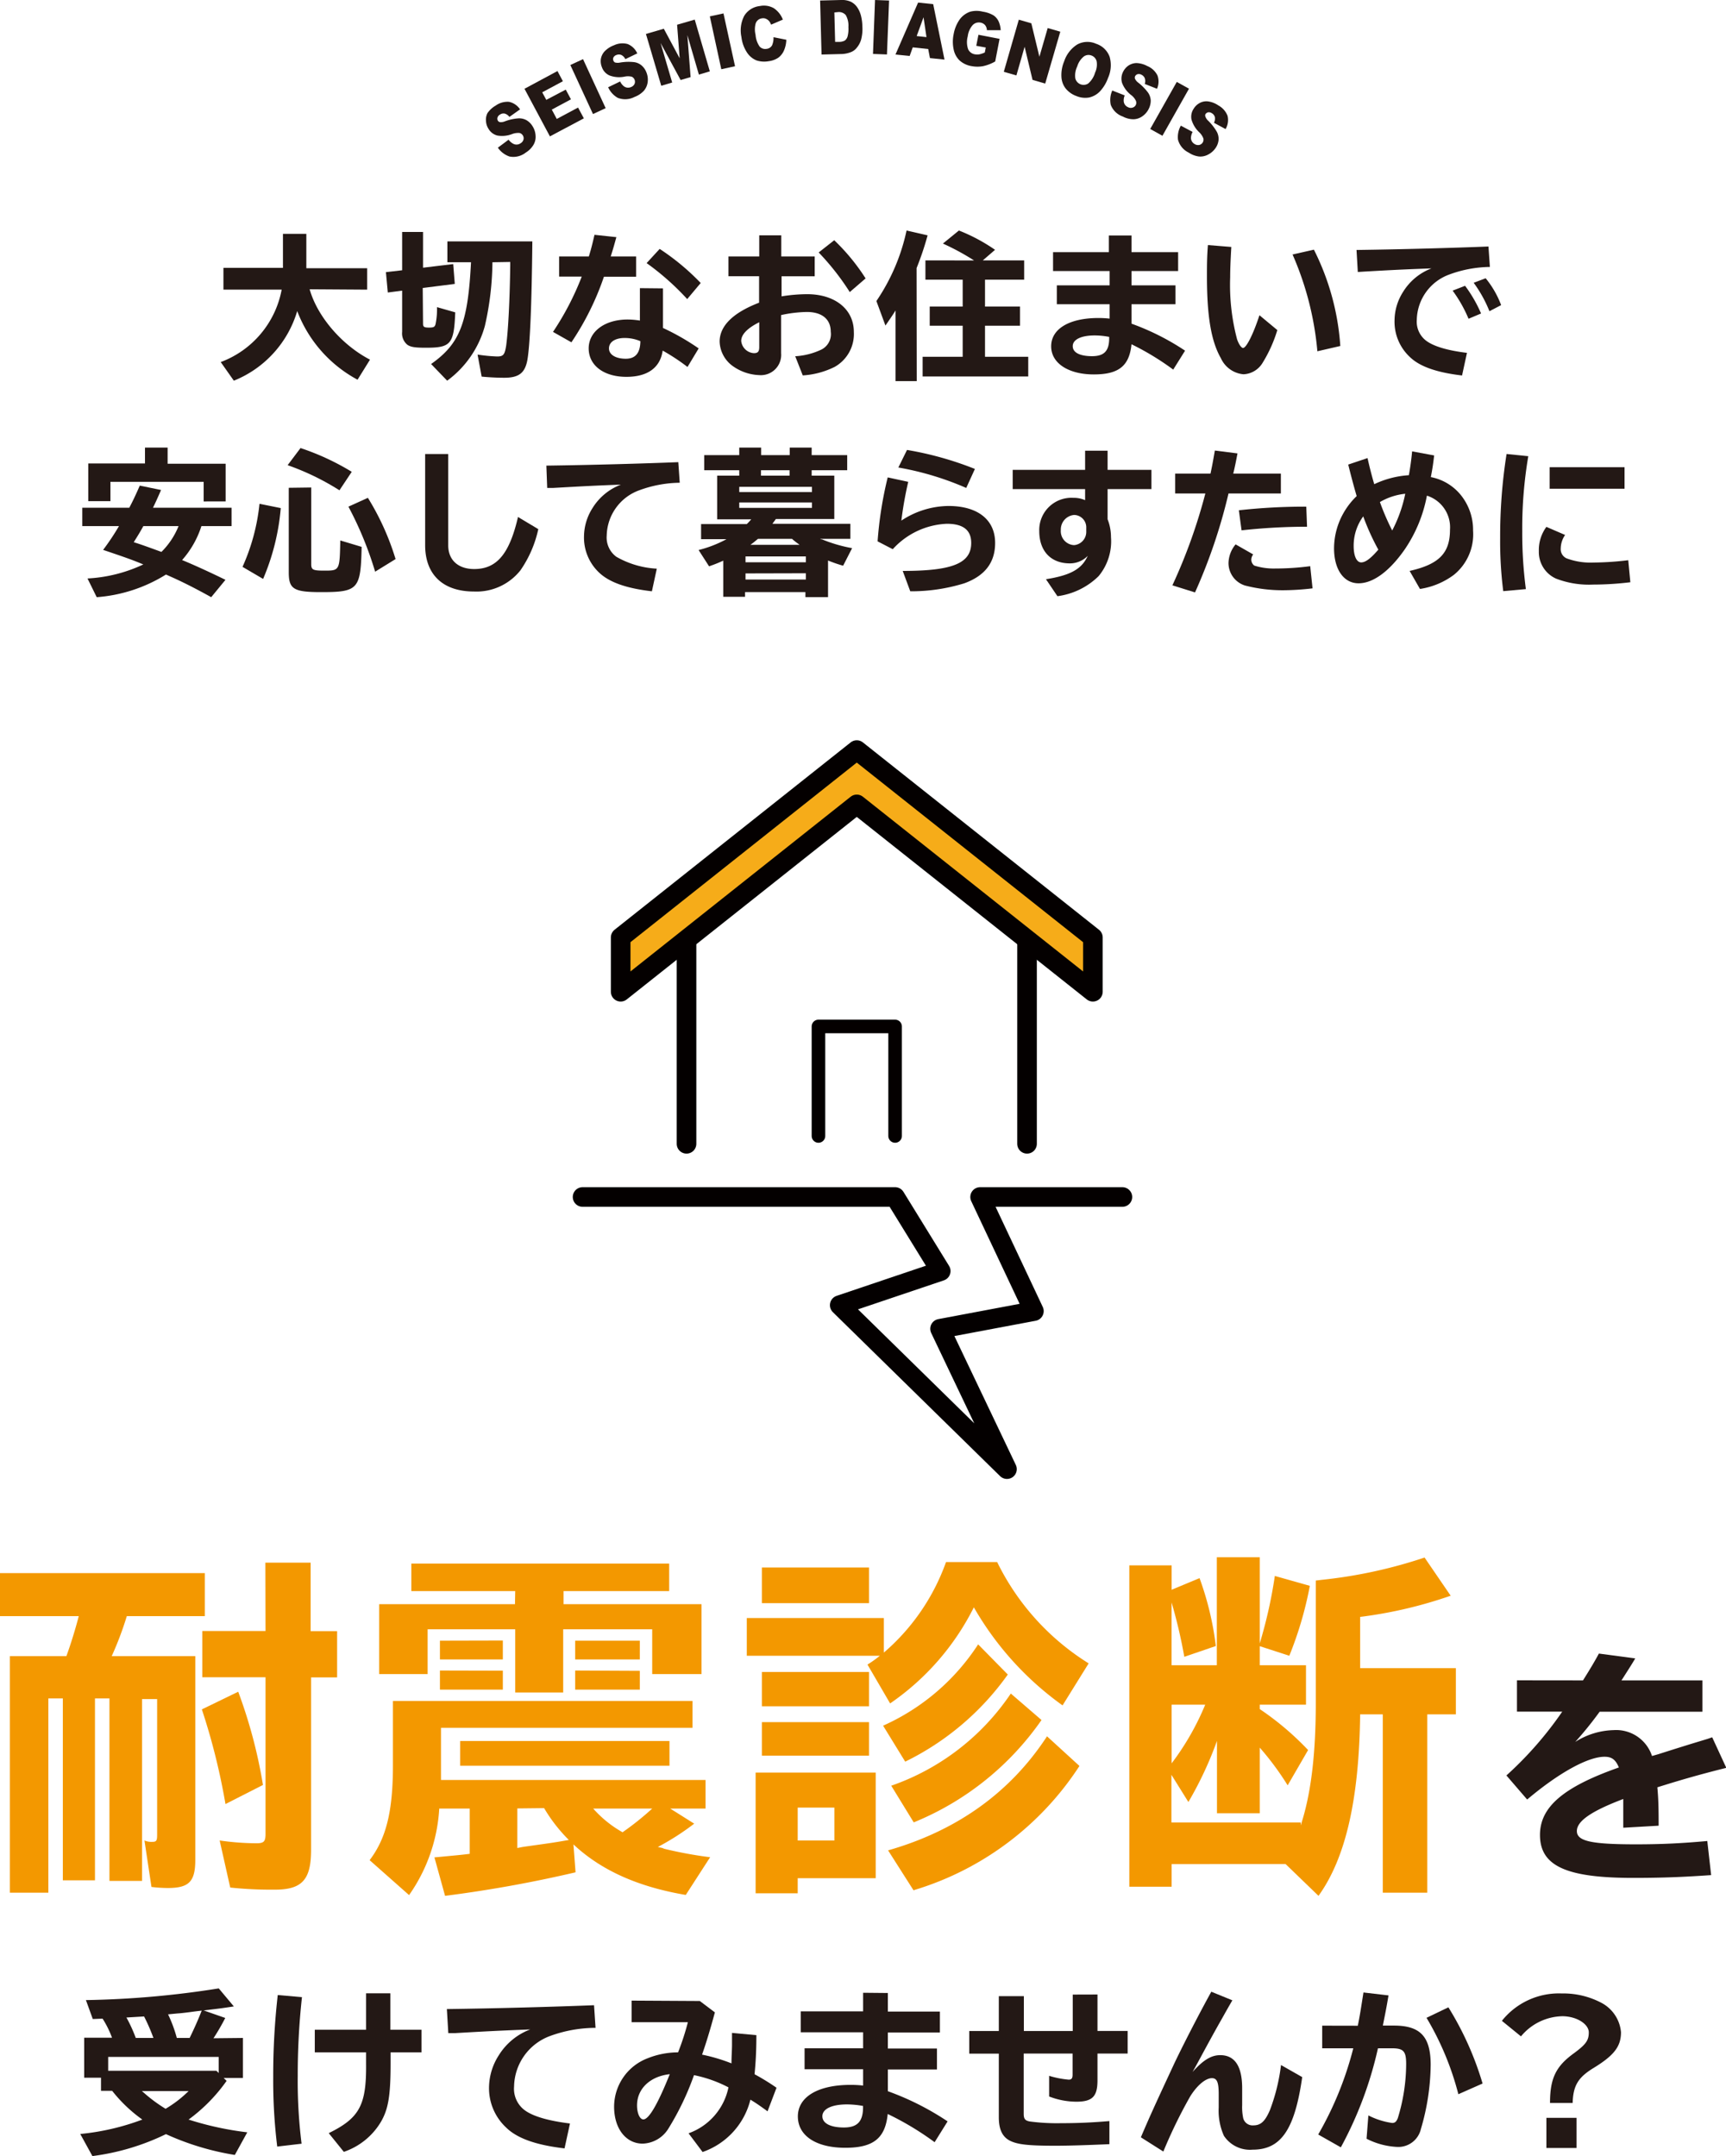 <svg xmlns="http://www.w3.org/2000/svg" viewBox="0 0 228.81 285.84"><defs><style>.cls-1{fill:#f39800;}.cls-2{fill:#231815;}.cls-3,.cls-5{fill:none;}.cls-3,.cls-4,.cls-5{stroke:#040000;stroke-linecap:round;stroke-linejoin:round;}.cls-3,.cls-4{stroke-width:2.6px;}.cls-4{fill:#f6ac19;}.cls-5{stroke-width:1.8px;}</style></defs><title>txt_head2</title><g id="レイヤー_2" data-name="レイヤー 2"><g id="レイヤー_1-2" data-name="レイヤー 1"><path class="cls-1" d="M25.89,219.56v27c0,2.9-.84,3.74-3.65,3.74a18.73,18.73,0,0,1-2.16-.14L19.15,244a2.32,2.32,0,0,0,1.07.18c.52,0,.61-.18.61-.93v-18h-2v24.11H14.51V225.17H12.59v24.11H8.33V225.17H6.41v25.75H1.31V219.56H8.8c.52-1.41,1.17-3.47,1.64-5.3H0v-5.71H27.15v5.71H16.81a44,44,0,0,1-2,5.3Zm4,19.61a86.42,86.42,0,0,0-3.13-12.55l4.82-2.34a65.75,65.75,0,0,1,3.28,12.36Zm5.29-32h6v9.08h3.51v6.13H41.24v22.85c0,4-1.21,5.29-4.82,5.29a52.41,52.41,0,0,1-5.9-.28L29.12,244a35.17,35.17,0,0,0,4.87.37c1,0,1.21-.23,1.21-1.26V222.36H26.82v-6.13H35.2Z"/><path class="cls-1" d="M87.82,245l.23.1a54.37,54.37,0,0,0,6.09,1.12l-3.23,5c-6.37-1.08-11.24-3.28-14.89-6.7l.28,3.7A170,170,0,0,1,59,251.34l-1.41-5.1c3-.28,3.56-.33,4.68-.47v-6H58.23a22.16,22.16,0,0,1-4,11.47L49,246.61c2.2-2.9,3.09-6.46,3.09-12.59V225.5H91.8v3.56H58.46v5c0,.66,0,1.31,0,1.92H93.53v3.79H88.85l3.18,2a34.08,34.08,0,0,1-4.82,3.09ZM68.3,210.94H54.53v-3.65H88.71v3.65h-14v1.73H93v9.27H86.46V216H74.66v8.38H68.3V216H56.69v5.94H50.27v-9.27h18Zm-1.64,6.55V220H58.32v-2.49Zm0,4V224H58.32v-2.53Zm22.09,9.32v3.28H61v-3.28Zm-20.17,8.94V245l.7-.14c3.28-.47,3.79-.51,6.13-.93a20.92,20.92,0,0,1-3.28-4.22Zm16.24-22.24V220H76.25v-2.49Zm0,4V224H76.25v-2.53Zm-6.18,18.26a15,15,0,0,0,3.89,3.14,38.08,38.08,0,0,0,3.93-3.14Z"/><path class="cls-1" d="M117.17,219.09a28.39,28.39,0,0,0,8.24-12h6.78a32.79,32.79,0,0,0,12.13,13.43l-3.46,5.57a41.12,41.12,0,0,1-11.76-13A33.78,33.78,0,0,1,118,225.83l-3-5.15a15.93,15.93,0,0,0,1.64-1.17H99v-5h18.17ZM116.09,249H105.75v2h-5.58v-16h15.92Zm-.89-41.19v4.73H101v-4.73Zm0,13.85v4.55H101v-4.55Zm0,6.65v4.45H101v-4.45ZM105.75,244h4.86v-4.36h-4.86Zm11.32-15.22A29.22,29.22,0,0,0,129.67,218l3.93,4A36.14,36.14,0,0,1,120,233.55Zm.66,16.53c9.17-2.62,16.24-7.72,21.07-15.12l4.3,3.93a39.85,39.85,0,0,1-22,16.48Zm.42-8.57A31.62,31.62,0,0,0,134,224.52l4.07,3.51a38.14,38.14,0,0,1-16.94,13.57Z"/><path class="cls-1" d="M167,226.58a38,38,0,0,1,6.41,5.43l-2.71,4.68a37.42,37.42,0,0,0-3.7-5v8.7h-5.67v-9.59a48.25,48.25,0,0,1-3.79,8.1l-2.25-3.61v6.32h17.14V242c1.36-4.12,2-9.41,2-16.3V209.54l.84-.1a63.58,63.58,0,0,0,13.58-2.95l3.46,5.06a58.35,58.35,0,0,1-12,2.81v6.79H193v6.13h-3.79v23.64h-5.9V227.28h-3c-.14,11.28-1.92,19.05-5.52,24.06l-4.36-4.21H155.32v3h-5.61v-42.6h5.61v3.23l3.7-1.54a40.42,40.42,0,0,1,2.16,9L157,219.65a67,67,0,0,0-1.69-7.21v8.33h6V206.45H167v11.42a62,62,0,0,0,2-8.94l4.64,1.31a48.54,48.54,0,0,1-2.72,9.27L167,218.24v2.53h6.13V226H167ZM155.32,226v7.77a34.91,34.91,0,0,0,4.45-7.77Z"/><path class="cls-2" d="M209.85,222.78c1.06-1.69,1.6-2.61,2.11-3.56l4.82.64c-.44.75-.68,1.12-1.7,2.72l-.13.2h10.73v4.15H212.06a48.79,48.79,0,0,1-3.23,4,9.89,9.89,0,0,1,5.07-1.56A5,5,0,0,1,219,232.8l.81-.23,2.14-.68,2.18-.68,2.24-.68.61-.21,1.87,4.05c-4,1-6.42,1.73-9.14,2.58.14,1.56.17,2.72.17,5.09l-4.69.27V242c0-1.9,0-2.38,0-3.5-4.21,1.6-6.15,2.92-6.15,4.25s1.87,1.76,7.81,1.76c3.37,0,6.08-.13,9.48-.44l.51,4.52c-3.84.27-6.62.37-10.36.37-8.87,0-12.33-1.59-12.33-5.7,0-3.71,3.12-6.36,10.46-8.94-.44-1.05-.95-1.42-1.9-1.42-2.21,0-6.08,2.14-10.26,5.67l-2.75-3.19a48,48,0,0,0,7.4-8.46h-6v-4.15Z"/><path class="cls-2" d="M41.05,38.35c1,3.58,4.25,7.39,8,9.33L47.4,50.34a17.31,17.31,0,0,1-8-9.1A14.33,14.33,0,0,1,31,50.47L29.26,48a12.75,12.75,0,0,0,8.08-9.6H29.62V35.51h7.89V31h3.1v4.56h8.06v2.84Z"/><path class="cls-2" d="M56.08,42.91c0,.42.14.52.79.52s.77-.1.87-.46a9.66,9.66,0,0,0,.19-2.25l2.42.69c-.17,4.21-.57,4.69-3.88,4.69-1.48,0-2-.09-2.45-.38A1.94,1.94,0,0,1,53.31,44V38.53l-1.9.25-.25-2.7,2.15-.25V30.75h2.77v4.74l4-.48.21,2.63-4.25.54Zm9.2-8.14a39.21,39.21,0,0,1-1,8.43,13.39,13.39,0,0,1-5,7.27l-2.13-2.21c3.81-2.69,4.88-5.43,5.29-13.49H59.31V32H70.57c-.08,8.33-.31,13.78-.66,15.74-.32,1.71-1.13,2.34-3.06,2.34-1.07,0-2.15-.07-3-.15l-.54-2.92a21.58,21.58,0,0,0,2.6.25c.83,0,1-.25,1.19-1.43.27-2,.48-6.06.54-10.63v-.47Z"/><path class="cls-2" d="M78.06,34c.31-1,.48-1.7.75-2.87l2.9.31c-.32,1.15-.4,1.46-.75,2.56h3.37v2.69H80.06a36.63,36.63,0,0,1-4.31,8.69L73.31,44a37.28,37.28,0,0,0,3.81-7.33h-3V34Zm9.83,4.23v5.25a31.56,31.56,0,0,1,4.73,2.71l-1.48,2.46a27.28,27.28,0,0,0-3.29-2.17c-.33,2.27-2,3.48-4.81,3.48-3,0-5-1.52-5-3.77s2.15-3.83,5.15-3.83a10.55,10.55,0,0,1,1.64.14V38.2Zm-3,7a5.25,5.25,0,0,0-2.1-.42c-1.25,0-2.06.54-2.06,1.38s.91,1.37,2.23,1.37,1.89-.81,1.93-2.23Zm6.21-5.58a34.5,34.5,0,0,0-5.38-4.77L87.45,33a31.24,31.24,0,0,1,5.44,4.52Z"/><path class="cls-2" d="M103.57,31.2V34H108v2.63h-4.39v2.66A21.33,21.33,0,0,1,107,39c3.69,0,6.19,2,6.19,5a5,5,0,0,1-2.54,4.64,11,11,0,0,1-4.23,1.13l-1-2.54a9.32,9.32,0,0,0,3.5-.9,2.29,2.29,0,0,0,1.21-2.35c0-1.67-1.17-2.62-3.17-2.62a17.22,17.22,0,0,0-3.41.41v5.06a2.69,2.69,0,0,1-2.9,2.9,6.45,6.45,0,0,1-3.58-1.25,4.16,4.16,0,0,1-1.67-3.19c0-2.08,1.77-3.83,5.23-5.16V36.62H96.57V34h4.08V31.2Zm-2.92,11.52c-1.58.79-2.39,1.63-2.39,2.48a1.8,1.8,0,0,0,1.68,1.62c.52,0,.71-.2.71-.81Zm12-4a33.48,33.48,0,0,0-4.12-5.25l2.06-1.62a27.11,27.11,0,0,1,4.16,5.06Z"/><path class="cls-2" d="M121.53,50.53h-2.81V41.16c-.36.58-.65,1-1.34,2l-1.2-3.25a26.37,26.37,0,0,0,4-9.35l2.79.64a39.44,39.44,0,0,1-1.46,4.34Zm7.6-16A32.6,32.6,0,0,0,125,32.29l2.12-1.73a23.47,23.47,0,0,1,4.79,2.56l-1.62,1.4h5.48v2.56h-5.19v3.56h4.64v2.54h-4.64V47.3h5.73v2.61h-14V47.3h5.31V43.18h-4.37V40.64h4.37V37.08h-4.94V34.52Z"/><path class="cls-2" d="M150,31.22v2.21h6.18v2.5H150v1.9h5.83v2.5H150v2.58a32.87,32.87,0,0,1,7.1,3.58L155.53,49A35.56,35.56,0,0,0,150,45.64c-.29,2.89-1.71,4-5,4s-5.65-1.44-5.65-3.73,2.36-3.75,6.27-3.75a13.66,13.66,0,0,1,1.48.08V40.33h-7v-2.5h7v-1.9H139.6v-2.5H147V31.22Zm-3.08,13.42a10.29,10.29,0,0,0-1.8-.17c-1.79,0-2.91.54-2.91,1.42s1,1.33,2.56,1.33,2.25-.65,2.27-2.31v-.25Z"/><path class="cls-2" d="M169.33,43.76a18.26,18.26,0,0,1-2,4.42,3.11,3.11,0,0,1-2.48,1.44,3.64,3.64,0,0,1-3-2.13C160.58,45.28,160,42,160,36.64c0-1.31,0-2.58.13-4.15l3.1.25c-.11,2-.15,3-.15,4A28.12,28.12,0,0,0,164,45c.23.65.56,1.13.79,1.13.44,0,1.38-1.9,2.17-4.34Zm5.31,2.81a40.83,40.83,0,0,0-3.29-12.83l2.83-.64a33.28,33.28,0,0,1,3.5,12.77Z"/><path class="cls-2" d="M179.83,33.14c6-.08,12.76-.27,17.49-.46l.19,2.71a16,16,0,0,0-5.37,1,6.53,6.53,0,0,0-4.32,6,3.17,3.17,0,0,0,1.28,2.81c1,.73,2.81,1.27,5.37,1.58l-.65,3c-3.39-.4-5.64-1.19-6.95-2.48a6.38,6.38,0,0,1-2-4.85A7.11,7.11,0,0,1,186,38.7a7.58,7.58,0,0,1,3.77-3.12c-3.19.12-4.64.18-9,.43l-.77.05Zm14.85,9.12a18,18,0,0,0-2.11-3.73l1.65-.64a18.14,18.14,0,0,1,2.12,3.67Zm2.77-1a16.94,16.94,0,0,0-2.09-3.77l1.59-.6A12.63,12.63,0,0,1,199,40.45Z"/><path class="cls-2" d="M26.7,69.75a12.56,12.56,0,0,1-2.56,4.5c1.43.58,3.62,1.58,5.75,2.62L28,79.17c-2.31-1.28-4-2.13-6-3a20.11,20.11,0,0,1-9.18,3L11.6,76.69A19.74,19.74,0,0,0,19,74.83c-1.5-.62-2.14-.85-5.33-1.93a31.88,31.88,0,0,0,2.1-3.15H10.91V67.31h6.23c.46-.87.81-1.6,1.39-2.93l2.82.58c-.46,1.06-.71,1.62-1.07,2.35H30.7v2.44Zm3.21-8.27v5H27V63.88H14.64v2.56H11.7v-5h7.52V59.34h3v2.14ZM19,69.75c-.43.79-.73,1.27-1.27,2.13.77.25.94.29,3.67,1.29a10.13,10.13,0,0,0,2.27-3.42Z"/><path class="cls-2" d="M32.15,75.15a27,27,0,0,0,2.25-8.36l2.82.57a30.3,30.3,0,0,1-2.34,9.39ZM45,65a33.63,33.63,0,0,0-6.87-3.33l1.71-2.27a33.11,33.11,0,0,1,6.79,3.15Zm-3.74-.37V74.79c0,.75.22.86,1.72.86,2.05,0,2.05,0,2.13-4l2.83.85c-.12,5.62-.44,6-5.37,6-3.65,0-4.29-.4-4.29-2.63V64.67Zm8.47,11.16a46.55,46.55,0,0,0-3.54-8.62L48.77,66a34.35,34.35,0,0,1,3.67,8.12Z"/><path class="cls-2" d="M59.42,60.19V72.31c0,1.94,1.32,3.13,3.44,3.13,3,0,4.67-2,5.81-6.9l2.69,1.61A15.24,15.24,0,0,1,69,75.6a7.43,7.43,0,0,1-6.16,2.82c-4.13,0-6.48-2.25-6.48-6.15V60.19Z"/><path class="cls-2" d="M72.43,61.73c6-.08,12.77-.27,17.49-.46L90.11,64a16,16,0,0,0-5.37,1,6.53,6.53,0,0,0-4.31,6,3.17,3.17,0,0,0,1.27,2.81,12,12,0,0,0,5.37,1.58l-.65,3c-3.39-.39-5.64-1.19-7-2.48a6.38,6.38,0,0,1-2-4.85,7.11,7.11,0,0,1,1.12-3.69,7.58,7.58,0,0,1,3.77-3.12c-3.18.12-4.64.19-9,.44l-.77,0Z"/><path class="cls-2" d="M110.6,63.06v5.75h-7.75c-.18.27-.31.42-.45.63h10.33v2h-4l.13.06.1,0a19.44,19.44,0,0,0,4,1.17L111.77,75a19.26,19.26,0,0,1-2-.69v4.85h-3V78.5h-8v.62H95.88V74.33c-.65.29-1,.44-1.88.75l-1.39-2.16a15.83,15.83,0,0,0,3.7-1.44H92.94v-2H99a8.23,8.23,0,0,0,.59-.63H95.07V63.06H98v-.72H93.36v-2H98v-1h2.9v1h3.79v-1h2.91v1h4.71v2h-4.71v.72ZM98,65.23h9.64v-.69H98Zm0,2.1h9.64v-.72H98Zm.83,6.44v.77h8v-.77Zm0,2.25v.81h8V76ZM106,72.23c-.29-.21-.71-.52-1-.79h-4.52c-.4.33-.67.56-1,.79Zm-1.33-9.89h-3.79v.72h3.79Z"/><path class="cls-2" d="M116.34,71.77a50.51,50.51,0,0,1,1.34-8.48l2.72.59a49.34,49.34,0,0,0-.91,5.14,11.48,11.48,0,0,1,6.25-1.94c3.87,0,6.18,1.82,6.18,4.9,0,2.6-1.35,4.35-4.08,5.35a23.93,23.93,0,0,1-7.17,1.06l-1-2.7c6.58,0,9.08-1,9.08-3.71,0-1.71-1.07-2.54-3.23-2.54a10.24,10.24,0,0,0-7.17,3.37Zm11.75-7.08a39.14,39.14,0,0,0-9-2.71l1.15-2.33a44,44,0,0,1,9,2.52Z"/><path class="cls-2" d="M146.83,59.75v2.54h5.81v2.55h-5.81v4a6.5,6.5,0,0,1,.45,2.37,7.23,7.23,0,0,1-1.64,5.17,9.55,9.55,0,0,1-5.46,2.66l-1.52-2.25c3.27-.52,4.75-1.35,5.54-3.1a3.29,3.29,0,0,1-2.37,1c-2.52,0-4.06-1.63-4.06-4.29A4.27,4.27,0,0,1,142.29,66a3.72,3.72,0,0,1,1.56.31V64.84h-9.6V62.29h9.6V59.75ZM144,70a1.64,1.64,0,0,0-1.6-1.73,1.93,1.93,0,0,0-1.77,2,1.85,1.85,0,0,0,1.75,2A1.76,1.76,0,0,0,144,70.44Z"/><path class="cls-2" d="M160.47,62.79c.22-1,.35-1.75.58-3.06l3,.38c-.21,1.1-.31,1.62-.56,2.68h6.31v2.63h-6.94a72.47,72.47,0,0,1-4.44,13.12l-3-.94a72.22,72.22,0,0,0,4.37-12.18h-4V62.79ZM174,78a33.61,33.61,0,0,1-3.77.25,19.84,19.84,0,0,1-5.2-.63,3.12,3.12,0,0,1-2.17-3,4,4,0,0,1,.94-2.45l2.33,1.33a1.24,1.24,0,0,0-.25.67,1,1,0,0,0,.39.81,8.56,8.56,0,0,0,2.75.39,35.41,35.41,0,0,0,4.67-.31Zm-9.77-10.35a79.06,79.06,0,0,1,8.94-.48l.1,2.66a78.76,78.76,0,0,0-8.68.48Z"/><path class="cls-2" d="M181.29,60.73c.27,1.21.6,2.5.89,3.46A12.56,12.56,0,0,1,186.77,63c.18-1,.33-2.08.43-3.16l2.92.54c-.13,1.12-.23,1.81-.44,2.87a6.75,6.75,0,0,1,4.29,2.8,7.33,7.33,0,0,1,1.31,4.29,6.92,6.92,0,0,1-2.52,5.85,10,10,0,0,1-4.52,1.89l-1.37-2.39c3.9-.88,5.35-2.36,5.35-5.46a4.4,4.4,0,0,0-3.06-4.52,18.77,18.77,0,0,1-2.92,7.1c-2,2.88-4.18,4.52-6.14,4.52s-3.25-1.83-3.25-4.64a9.54,9.54,0,0,1,1.25-4.67,9.74,9.74,0,0,1,1.75-2.25c-.37-1.25-.83-3-1.12-4.18Zm-1.84,11.65c0,1.35.4,2.18,1,2.18s1.31-.58,2.27-1.69a31.62,31.62,0,0,1-2-4.41A6.56,6.56,0,0,0,179.45,72.38Zm3.48-5.82a32.36,32.36,0,0,0,1.63,3.77,18.41,18.41,0,0,0,1.73-4.87A8.33,8.33,0,0,0,182.93,66.56Z"/><path class="cls-2" d="M199.28,78.37a52.14,52.14,0,0,1-.41-7,69.9,69.9,0,0,1,.85-11.18l2.88.29a56.84,56.84,0,0,0-.8,10,56.56,56.56,0,0,0,.48,7.62Zm16.85-1.18a40.88,40.88,0,0,1-4.95.31,12.15,12.15,0,0,1-4.9-.79A3.86,3.86,0,0,1,204,73.08a5.2,5.2,0,0,1,1-3.23l2.48,1.07a3.26,3.26,0,0,0-.58,1.79,1.33,1.33,0,0,0,.77,1.31,9.05,9.05,0,0,0,3.56.56,40.25,40.25,0,0,0,4.62-.31Zm-.77-15.25v2.85h-9.93V61.94Z"/><path class="cls-2" d="M32.2,270.18v5.3H29.65l.39.39A22.23,22.23,0,0,1,25,281a41.52,41.52,0,0,0,7.78,1.69l-1.65,3A35.53,35.53,0,0,1,22,282.93a31.29,31.29,0,0,1-9.75,2.91l-1.61-2.93A32,32,0,0,0,18.87,281a19.35,19.35,0,0,1-4-3.81H13.39v-1.74H11.16v-5.3h3.69a13,13,0,0,0-1.25-2.53l-1.3.05-.91-2.51A123.79,123.79,0,0,0,29,263.61L31,266c-1.84.28-1.91.28-4,.53l2.86,1a29,29,0,0,1-1.56,2.69Zm-17.86,2.51v1.84H28.69l.3.3v-2.14Zm6-2.51a25,25,0,0,0-1.24-2.85l-2.34.14A19.71,19.71,0,0,1,18,270.18ZM19,277.38a19.64,19.64,0,0,0,2.95,2.19A15.4,15.4,0,0,0,25,277.22h-6.2Zm6.14-7.2c.6-1.23,1.11-2.37,1.6-3.62-.68.07-1.32.16-1.53.19-1.1.14-1.35.16-1.68.18l-1.25.12a18,18,0,0,1,1.16,3.13Z"/><path class="cls-2" d="M36.75,284.58a71.81,71.81,0,0,1-.53-9.24,93.94,93.94,0,0,1,.6-10.85l3.21.28a94.17,94.17,0,0,0-.56,10.43,66.56,66.56,0,0,0,.51,9Zm15-20.32v4.83h4.13v3H51.78v1.44c0,4.32-.3,6.13-1.33,7.85a9.13,9.13,0,0,1-4.87,3.9l-2-2.48c4.07-2,5-3.7,4.95-9.15v-1.56h-6.8v-3h6.8v-4.83Z"/><path class="cls-2" d="M59.24,266.35c6.71-.09,14.23-.3,19.51-.51l.2,3a17.68,17.68,0,0,0-6,1.07,7.27,7.27,0,0,0-4.8,6.71,3.54,3.54,0,0,0,1.41,3.14c1.09.81,3.14,1.41,6,1.76l-.72,3.3c-3.78-.44-6.29-1.33-7.75-2.77a7.12,7.12,0,0,1-2.26-5.41,8,8,0,0,1,1.26-4.11,8.39,8.39,0,0,1,4.2-3.48c-3.55.14-5.18.21-10,.49l-.86,0Z"/><path class="cls-2" d="M92.77,265.28l2,1.51c-.63,2.33-1.17,4.09-1.7,5.6a23,23,0,0,1,3.9,1.16c0-.93.07-1.76.07-2.46,0-.37,0-.6,0-1.58l3.23.3c0,2.23-.1,3.69-.24,5.18a30.6,30.6,0,0,1,2.91,1.79l-1.19,3.13-.14-.11c-1-.72-1.41-1-2.13-1.44a9.86,9.86,0,0,1-6.34,6.94l-1.86-2.48a8.21,8.21,0,0,0,5.29-6.09A17.25,17.25,0,0,0,92,275.11a36.55,36.55,0,0,1-3.39,7.08,4.16,4.16,0,0,1-3.41,2c-2.23,0-3.79-2-3.79-4.9a6.89,6.89,0,0,1,4.48-6.43,10.87,10.87,0,0,1,4-.77,33.88,33.88,0,0,0,1.3-4H83.73v-2.86Zm-8.32,13.84c0,1.05.37,1.86.84,1.86.72,0,1.9-2,3.5-6C86.17,275.27,84.45,276.92,84.45,279.12Z"/><path class="cls-2" d="M117.7,264.22v2.46h6.9v2.78h-6.9v2.12h6.51v2.78H117.7v2.88a36.4,36.4,0,0,1,7.92,4L123.9,284a38.85,38.85,0,0,0-6.22-3.74c-.32,3.22-1.9,4.48-5.62,4.48-3.88,0-6.29-1.6-6.29-4.16s2.62-4.18,7-4.18a14.69,14.69,0,0,1,1.65.09v-2.16h-7.76v-2.78h7.76v-2.12h-8.27v-2.78h8.27v-2.46Zm-3.43,14.95a11.92,11.92,0,0,0-2-.18c-2,0-3.25.6-3.25,1.57s1.14,1.49,2.85,1.49,2.51-.72,2.54-2.58v-.28Z"/><path class="cls-2" d="M145.49,264.42v4.83h4v3h-4v3.55c0,2.14-.67,2.83-2.81,2.83a10.08,10.08,0,0,1-3.6-.69v-2.74a12.5,12.5,0,0,0,2.6.51c.37,0,.51-.19.51-.65v-2.81h-6.48v8c0,.65.19.89.79,1a27.37,27.37,0,0,0,4.14.23c2.34,0,4.29-.1,6.43-.28v3.06c-3.16.14-5.53.21-7.15.21-3.56,0-5-.16-6-.65s-1.51-1.46-1.51-3.11v-8.45h-3.92v-3h3.92v-4.62h3.32v4.62h6.48v-4.83Z"/><path class="cls-2" d="M151.24,283.35c1.21-2.83,1.74-4,4.34-9.59,1-2.14,3.28-6.6,5-9.71l2.79,1.14c-1,1.72-1.09,1.93-1.65,2.9-.88,1.56-1.79,3.23-2.63,4.79l-.62,1.14-.38.67c1.42-1.58,2.47-2.23,3.67-2.23,1.93,0,2.91,1.46,2.91,4.41,0,.23,0,.37,0,.88s0,.91,0,1.33a7.08,7.08,0,0,0,.14,1.74,1.28,1.28,0,0,0,1.34.95c1,0,1.56-.55,2.19-2a25.39,25.39,0,0,0,1.48-6l2.81,1.6c-1,7-2.83,9.62-6.57,9.62a4.14,4.14,0,0,1-3.81-1.84,8.12,8.12,0,0,1-.69-3.74c0-.16,0-.44,0-.72,0-.53,0-.88,0-1.06,0-1.58-.23-2.12-.9-2.12-.86,0-2,1-2.88,2.42a64.91,64.91,0,0,0-3.56,7.31Z"/><path class="cls-2" d="M180,268.56c.26-1.28.37-2,.7-4.09l.05-.32,3.32.39c-.26,1.56-.42,2.35-.75,4h1.47c3.5,0,4.87,1.46,4.87,5.22a30.9,30.9,0,0,1-1.3,8.5,3.07,3.07,0,0,1-3.06,2.37,9.9,9.9,0,0,1-4.14-1.09l.24-3.09a10,10,0,0,0,3.15,1c.38,0,.56-.17.75-.63a24.6,24.6,0,0,0,1.11-7.18c0-1.71-.35-2.09-1.9-2.09h-1.84a50.26,50.26,0,0,1-4.92,13.13l-3-1.7a45,45,0,0,0,4.65-11.43h-4.12v-3Zm13.33,9.08a38.42,38.42,0,0,0-4.22-10.13l2.9-1.39a41.37,41.37,0,0,1,4.53,10.1Z"/><path class="cls-2" d="M199.1,267.91a9.66,9.66,0,0,1,7.94-3.63,10.83,10.83,0,0,1,5.25,1.24,4.89,4.89,0,0,1,2.6,3.9c0,1.88-.9,3.06-3.62,4.73-2.07,1.26-2.72,2.35-2.79,4.65h-3c0-3.25.77-4.85,3.14-6.57,1.62-1.19,2-1.72,2-2.79s-1.56-2.14-3.53-2.14a7.3,7.3,0,0,0-5.46,2.67ZM209,280.77v4h-4v-4Z"/><path class="cls-2" d="M66,19.58l1.42-1.06a1.83,1.83,0,0,0,.62.54A.92.92,0,0,0,69,19a.81.81,0,0,0,.4-.51.7.7,0,0,0-.1-.55.69.69,0,0,0-.43-.31,2.23,2.23,0,0,0-1,.15,3.72,3.72,0,0,1-1.93.19,1.89,1.89,0,0,1-1.18-.89,2.05,2.05,0,0,1-.33-1A1.93,1.93,0,0,1,64.62,15a3.3,3.3,0,0,1,1.09-1,2.67,2.67,0,0,1,1.76-.5,2.32,2.32,0,0,1,1.47,1l-1.41,1a1.18,1.18,0,0,0-.62-.44.81.81,0,0,0-.64.14.64.64,0,0,0-.32.4A.52.52,0,0,0,66,16a.41.41,0,0,0,.28.19,1.39,1.39,0,0,0,.67-.11,6.35,6.35,0,0,1,1.8-.39,2,2,0,0,1,1.07.26,2.27,2.27,0,0,1,.77.77A2.57,2.57,0,0,1,71,18a2.07,2.07,0,0,1-.29,1.22,3,3,0,0,1-1,1,2.66,2.66,0,0,1-2.17.53A3.09,3.09,0,0,1,66,19.58Z"/><path class="cls-2" d="M69.53,11.77,73.9,9.42l.72,1.35-2.74,1.47.54,1L75,11.88l.69,1.29-2.54,1.36.66,1.24,2.82-1.51.77,1.43L72.9,18.08Z"/><path class="cls-2" d="M75.61,8.62l1.68-.78,3,6.5-1.68.78Z"/><path class="cls-2" d="M80.62,11.57l1.59-.77a1.75,1.75,0,0,0,.5.64.92.92,0,0,0,.92.11.82.82,0,0,0,.49-.43.73.73,0,0,0,0-.56.74.74,0,0,0-.37-.39,2.13,2.13,0,0,0-1,0A3.66,3.66,0,0,1,80.79,10a1.87,1.87,0,0,1-1-1.1,2.12,2.12,0,0,1-.14-1.06,2,2,0,0,1,.47-1A3.35,3.35,0,0,1,81.4,6a2.62,2.62,0,0,1,1.81-.16,2.37,2.37,0,0,1,1.27,1.24l-1.58.76a1.18,1.18,0,0,0-.53-.55.87.87,0,0,0-.65,0,.68.68,0,0,0-.4.33.54.54,0,0,0,0,.43.42.42,0,0,0,.23.24,1.54,1.54,0,0,0,.68,0,6.61,6.61,0,0,1,1.85-.05,1.93,1.93,0,0,1,1,.46,2.28,2.28,0,0,1,.61.89,2.54,2.54,0,0,1,.17,1.3,2.19,2.19,0,0,1-.51,1.15,3.21,3.21,0,0,1-1.23.81,2.68,2.68,0,0,1-2.23.12A3.06,3.06,0,0,1,80.62,11.57Z"/><path class="cls-2" d="M85.63,4.5,88,3.81,90.1,7.73l-.34-4.45L92.1,2.6l2,6.86-1.45.43L91.12,4.65l.43,5.57-1.32.39L87.57,5.7l1.54,5.24-1.45.43Z"/><path class="cls-2" d="M94.1,2.17l1.81-.39,1.53,7-1.82.4Z"/><path class="cls-2" d="M102.54,4.93l1.7.34a3.92,3.92,0,0,1-.31,1.42,2.35,2.35,0,0,1-.74.95,2.88,2.88,0,0,1-1.27.47,3.3,3.3,0,0,1-1.63-.1,2.74,2.74,0,0,1-1.23-1,4.69,4.69,0,0,1-.77-2.09,4.2,4.2,0,0,1,.37-2.82A2.77,2.77,0,0,1,100.73.8a2.66,2.66,0,0,1,1.84.28,3.19,3.19,0,0,1,1.21,1.52l-1.56.67a1.78,1.78,0,0,0-.24-.45,1.24,1.24,0,0,0-.44-.33.91.91,0,0,0-.52-.06,1,1,0,0,0-.86.74,3,3,0,0,0,0,1.44,3.13,3.13,0,0,0,.54,1.56,1,1,0,0,0,.91.31.94.94,0,0,0,.74-.47A2.41,2.41,0,0,0,102.54,4.93Z"/><path class="cls-2" d="M108.72.07,111.47,0a2.84,2.84,0,0,1,1.32.23,2.23,2.23,0,0,1,.85.74,3.53,3.53,0,0,1,.5,1.13,6.21,6.21,0,0,1,.18,1.38,5.56,5.56,0,0,1-.17,1.79,3,3,0,0,1-.58,1.07,1.81,1.81,0,0,1-.82.59,3.73,3.73,0,0,1-1.1.23l-2.74.07Zm1.89,1.58.1,3.9h.46a1.59,1.59,0,0,0,.82-.17,1.05,1.05,0,0,0,.37-.55,4,4,0,0,0,.11-1.24A2.81,2.81,0,0,0,112.12,2a1.2,1.2,0,0,0-1-.4Z"/><path class="cls-2" d="M116,0l1.86.07-.28,7.15-1.85-.07Z"/><path class="cls-2" d="M123.05,6.5,121,6.28l-.41,1.14-1.88-.19,3-6.89,2,.21,1.5,7.35-1.93-.2Zm-.23-1.58-.39-2.63-.91,2.49Z"/><path class="cls-2" d="M129.42,6.07l.29-1.46,2.8.54-.58,3a5.68,5.68,0,0,1-1.6.62,4.12,4.12,0,0,1-1.51,0A3.14,3.14,0,0,1,127.19,8a2.82,2.82,0,0,1-.77-1.46,4.86,4.86,0,0,1,0-2,4.89,4.89,0,0,1,.78-1.93,2.9,2.9,0,0,1,1.42-1.06,3.29,3.29,0,0,1,1.67,0,3.91,3.91,0,0,1,1.42.49,2,2,0,0,1,.68.81A3.33,3.33,0,0,1,132.66,4l-1.83,0a1.14,1.14,0,0,0-.25-.68A1.07,1.07,0,0,0,130,3a1.15,1.15,0,0,0-1.05.32,2.76,2.76,0,0,0-.66,1.5,2.9,2.9,0,0,0,.05,1.7,1.18,1.18,0,0,0,.9.68,1.79,1.79,0,0,0,.61,0,3.64,3.64,0,0,0,.7-.24l.13-.66Z"/><path class="cls-2" d="M135.06,2.61l1.66.48,1.07,4.43,1.1-3.8,1.67.48-2,6.88-1.68-.49L135.83,6.2,134.74,10l-1.67-.48Z"/><path class="cls-2" d="M141.07,8.14a4.18,4.18,0,0,1,1.75-2.25,2.82,2.82,0,0,1,2.48-.09,2.84,2.84,0,0,1,1.8,1.73,4.1,4.1,0,0,1-.21,2.8,5.12,5.12,0,0,1-1.08,1.79,2.88,2.88,0,0,1-1.4.8,3,3,0,0,1-1.72-.19,3.24,3.24,0,0,1-1.42-1,2.74,2.74,0,0,1-.56-1.53A4.65,4.65,0,0,1,141.07,8.14Zm1.73.68a2.72,2.72,0,0,0-.25,1.57,1.13,1.13,0,0,0,1.71.68,3,3,0,0,0,.91-1.44,2.54,2.54,0,0,0,.21-1.5,1.09,1.09,0,0,0-.69-.77,1.07,1.07,0,0,0-1,.12A2.69,2.69,0,0,0,142.8,8.82Z"/><path class="cls-2" d="M147.45,12l1.65.65a1.68,1.68,0,0,0-.13.8.92.92,0,0,0,.55.75.77.77,0,0,0,.64.06.68.68,0,0,0,.42-.37.69.69,0,0,0,0-.53,2.06,2.06,0,0,0-.67-.79A3.74,3.74,0,0,1,148.75,11a2,2,0,0,1,.13-1.47,2.18,2.18,0,0,1,.69-.82,2,2,0,0,1,1.07-.35,3.25,3.25,0,0,1,1.44.39A2.63,2.63,0,0,1,153.44,10a2.38,2.38,0,0,1-.06,1.77l-1.62-.64a1.27,1.27,0,0,0,0-.76.88.88,0,0,0-.46-.47.68.68,0,0,0-.51-.06.55.55,0,0,0-.32.28.44.44,0,0,0,0,.34,1.43,1.43,0,0,0,.44.51,6.88,6.88,0,0,1,1.29,1.32,2,2,0,0,1,.35,1.05,2.42,2.42,0,0,1-.25,1.06,2.56,2.56,0,0,1-.84,1,2.1,2.1,0,0,1-1.18.41,3,3,0,0,1-1.43-.36,2.64,2.64,0,0,1-1.6-1.55A3.09,3.09,0,0,1,147.45,12Z"/><path class="cls-2" d="M156,10.86l1.62.9L154.1,18l-1.62-.9Z"/><path class="cls-2" d="M156.54,16.66l1.56.83a1.86,1.86,0,0,0-.22.78.94.94,0,0,0,.46.81.87.87,0,0,0,.64.14.74.74,0,0,0,.46-.33.73.73,0,0,0,.09-.53,2.19,2.19,0,0,0-.58-.85,3.73,3.73,0,0,1-1-1.67,1.9,1.9,0,0,1,.3-1.44,2.06,2.06,0,0,1,.78-.74,1.84,1.84,0,0,1,1.09-.22,3.18,3.18,0,0,1,1.4.54,2.66,2.66,0,0,1,1.21,1.37,2.36,2.36,0,0,1-.26,1.76l-1.54-.83a1.2,1.2,0,0,0,.12-.75.81.81,0,0,0-.4-.52.7.7,0,0,0-.5-.12.59.59,0,0,0-.35.25.42.42,0,0,0,0,.33,1.37,1.37,0,0,0,.39.56,6.85,6.85,0,0,1,1.13,1.46,2,2,0,0,1,.22,1.08,2.24,2.24,0,0,1-.36,1,2.67,2.67,0,0,1-1,.91,2.17,2.17,0,0,1-1.22.27,3.16,3.16,0,0,1-1.38-.52,2.66,2.66,0,0,1-1.42-1.72A3.07,3.07,0,0,1,156.54,16.66Z"/><line class="cls-3" x1="91.01" y1="124.86" x2="91.01" y2="151.64"/><polygon class="cls-4" points="113.58 106.64 144.88 131.48 144.88 124.28 113.58 99.44 82.28 124.28 82.28 131.48 113.58 106.64"/><line class="cls-3" x1="136.15" y1="124.86" x2="136.15" y2="151.64"/><polyline class="cls-5" points="118.66 150.6 118.66 136.08 113.58 136.08 108.5 136.08 108.5 150.6"/><polyline class="cls-3" points="77.23 158.69 118.66 158.69 124.71 168.51 111.32 173.03 133.49 194.77 124.62 176.16 137.06 173.82 129.93 158.69 148.79 158.69"/></g></g></svg>
